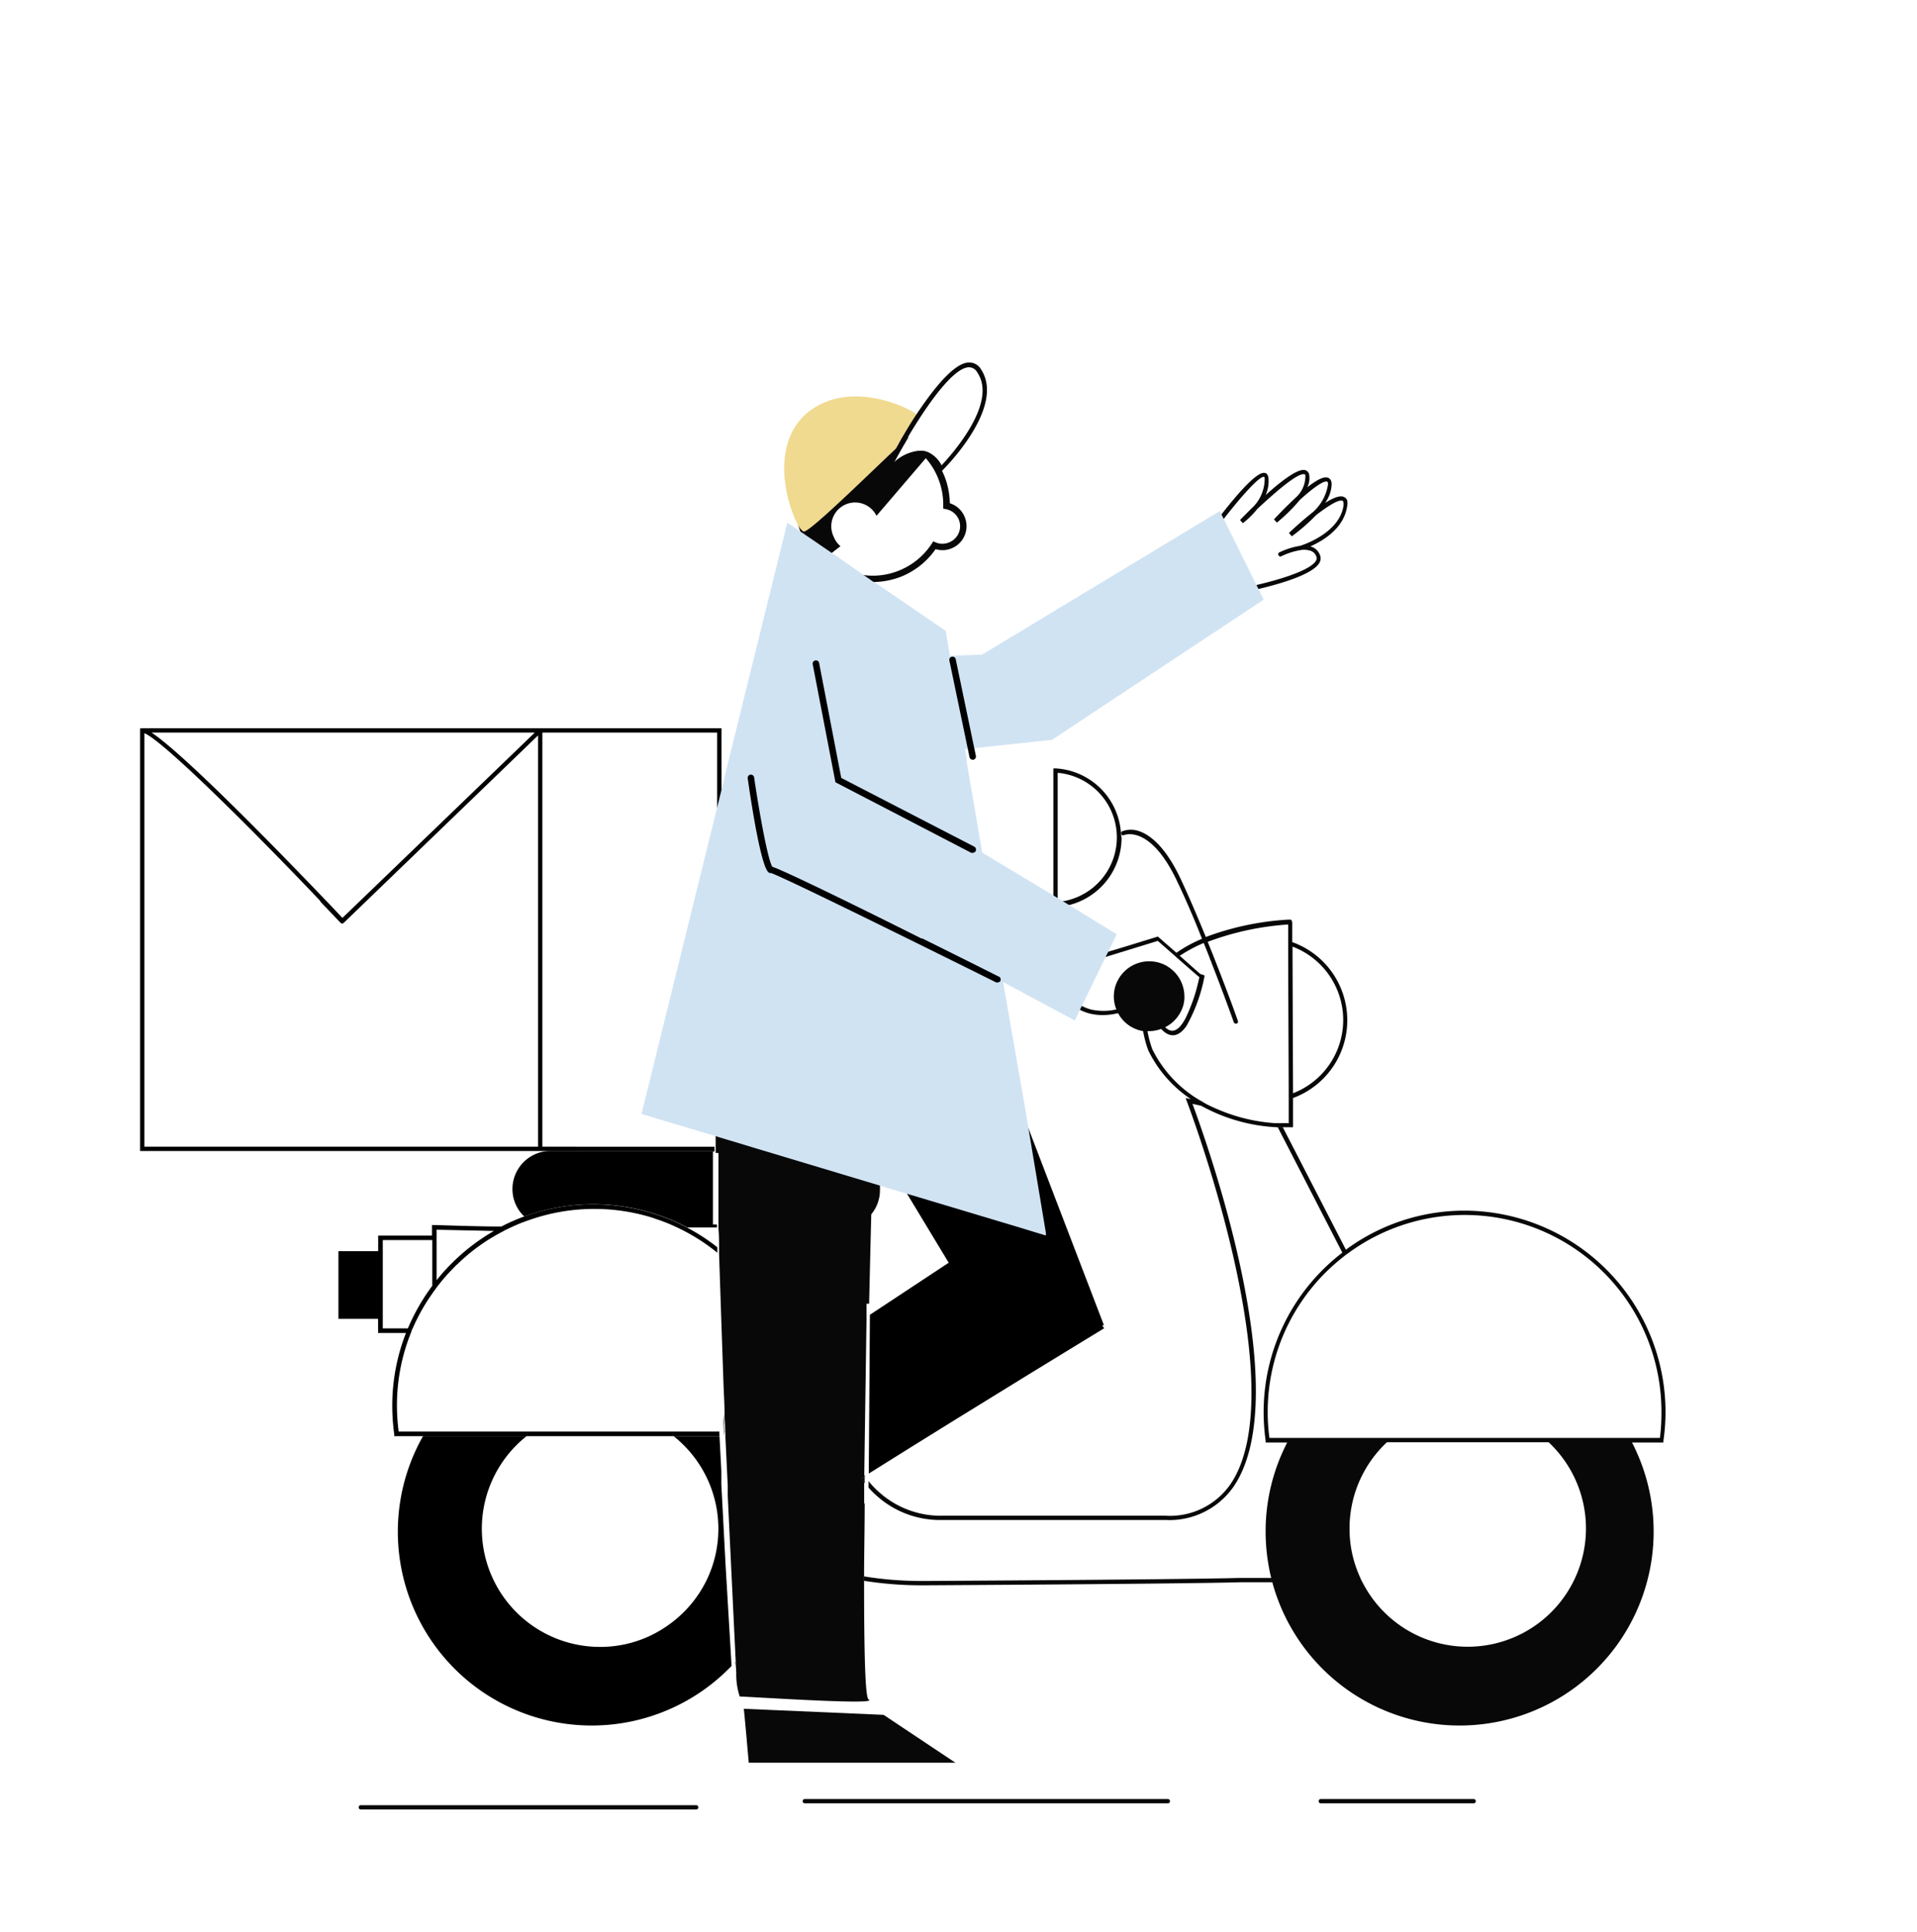 <svg id="Capa_6" data-name="Capa 6" xmlns="http://www.w3.org/2000/svg" viewBox="0 0 220.9 222.71"><title>Mesa de trabajo 19</title><path d="M155.22,58.45c-.41,2.47-2.77,3.88-4.22,4.52l.22.08a1.59,1.59,0,0,1,.91,1,1,1,0,0,1-.12.86c-1.12,1.87-8.31,3.27-8.62,3.32h0a.25.25,0,0,1-.24-.2.25.25,0,0,1,.2-.3c2-.38,7.45-1.69,8.28-3.09a.51.51,0,0,0,.07-.44,1.06,1.06,0,0,0-.62-.7,2.4,2.4,0,0,0-1.21-.1h0a8.11,8.11,0,0,0-2.22.71.24.24,0,0,1-.33-.12.23.23,0,0,1,.11-.33,8.64,8.64,0,0,1,2.37-.75h0c.3-.08,4.47-1.43,5-4.54.06-.35,0-.59-.08-.65-.39-.21-1.64.54-3.1,1.68a20.4,20.4,0,0,1-2.77,2.41l-.32-.39c.4-.37,1.53-1.43,2.75-2.39a5.35,5.35,0,0,0,1.75-3.2c0-.11,0-.28-.1-.32-.4-.16-1.69.78-3.15,2.11a19.49,19.49,0,0,1-2.64,2.61l-.34-.37c.51-.54,1.53-1.61,2.62-2.61a3.32,3.32,0,0,0,1-2.47c0-.1-.07-.11-.11-.12-.74-.2-3.29,2-5.43,4a10.16,10.16,0,0,1-1.66,1.64l-.33-.37c.28-.28.87-.89,1.6-1.6a4.63,4.63,0,0,0,1.24-3.19c0-.14-.05-.17-.06-.17-.54-.27-3.85,3.53-7.21,8.29A.25.25,0,1,1,138,63c1.47-2.08,6.37-8.84,7.75-8.49.17,0,.38.19.42.61a3.91,3.91,0,0,1-.33,1.94c1.73-1.56,3.69-3.09,4.54-2.88a.65.65,0,0,1,.47.48,2.33,2.33,0,0,1-.21,1.5c1-.78,1.89-1.3,2.39-1.1.19.07.42.27.42.77a4,4,0,0,1-.76,2.14c.91-.58,1.73-.92,2.18-.69S155.32,57.85,155.22,58.45Z" fill="#090909"/><path d="M134.57,207.84H92.74a.25.25,0,1,1,0-.5h41.83a.25.25,0,0,1,0,.5Z" fill="#080808"/><path d="M169.81,207.84H152.2a.25.25,0,0,1,0-.5h17.61a.25.25,0,0,1,0,.5Z" fill="#080808"/><path d="M80.22,208.55H41.58a.25.25,0,1,1,0-.5H80.22a.25.25,0,0,1,0,.5Z" fill="#080808"/><path d="M93.18,76.54c1.38-.42,20-1.1,20-1.1L140.56,58.9l5.06,10.21-24.4,16.16L98.31,87.71Z" fill="#d0e3f3"/><path d="M16.39,83.93a.25.25,0,0,0-.25.25v48.48H82.33v-.25c0-.09,0-.17,0-.25H62.5V84.43H82.64v46.74l.17.05.33.1V83.93Zm45.24.5L39.46,105.79c-.42-.44-1.18-1.25-2.18-2.29l-.25-.26-.25-.26c-5.21-5.43-15.64-16.12-19.32-18.55ZM62,132.16H16.64V84.5c2.21.93,12.33,11,20.14,19.2L37,104l.25.27,2,2.09a.3.3,0,0,0,.18.08h0a.28.28,0,0,0,.17-.07L62,84.76Z"/><path d="M16.14,83.93v.25a.25.25,0,0,1,.25-.25Z"/><path d="M100.24,151.53c3.28-2.17,6.39-4.21,9.08-6l-4.71-7.8-.22-.36-5-8.32,15.31-8.93,2.48,6.47h0l.81,2.1v0l9.22,24.05H127l.23.35s-14.07,8.55-27.12,16.74Z"/><path d="M83.48,165.49h0a4408606043730.37,4408606043730.37,0,0,1,0-.5c0-.66,0-1.31-.07-2l.1,2Z" fill="#080808"/><path d="M99.7,170.15l0,0-.07,0V170a.23.23,0,0,0,.07.1h0A.1.1,0,0,0,99.7,170.15Z" fill="#080808"/><path d="M99.58,170.41h0v-.18l-.1.06-.21.13q.14.19.3.39a.17.17,0,0,0,.07.08v-.39Zm0,0h0v-.18l-.1.06-.21.13q.14.19.3.39a.17.17,0,0,0,.07.08v-.39Zm0,0h0v-.18l-.1.06-.21.13q.14.19.3.39a.17.17,0,0,0,.07.08v-.39Zm0,0h0v-.18l-.1.06-.21.13q.14.19.3.39a.17.17,0,0,0,.07.08v-.39Zm.08-.31h0a.23.23,0,0,1-.07-.1v.23l-.1.06-.21.13q.14.19.3.39a.17.17,0,0,0,.07.08v-.39c0-.1,0-.21,0-.31l0,0A.1.1,0,0,1,99.66,170.1Zm-.17.18-.21.13q.14.19.3.39v-.4A.94.94,0,0,1,99.49,170.28Zm0,0-.21.13q.14.19.3.39v-.4A.94.94,0,0,1,99.49,170.28Zm0,0-.21.13q.14.19.3.39v-.4A.94.94,0,0,1,99.49,170.28Zm0,0-.21.13q.14.19.3.39v-.4A.94.94,0,0,1,99.49,170.28Zm0,0-.21.13q.14.19.3.39v-.4A.94.94,0,0,1,99.49,170.28Zm47.09,11.83-.06-.25h-3.65s-4.68.17-36.15.35h-.29a41.16,41.16,0,0,1-6.88-.53,1,1,0,0,0,0,.25,2.26,2.26,0,0,0,0,.26,42.42,42.42,0,0,0,6.89.52h.29c31.5-.18,36.13-.35,36.16-.35h3.77A2.33,2.33,0,0,0,146.58,182.11ZM99.49,170.28l-.21.13q.14.19.3.39v-.4A.94.94,0,0,1,99.49,170.28Zm0,0-.21.13q.14.19.3.39v-.4A.94.94,0,0,1,99.49,170.28Zm0,0-.21.13q.14.19.3.39v-.4A.94.94,0,0,1,99.49,170.28Zm0,0-.21.13q.14.19.3.39v-.4A.94.94,0,0,1,99.49,170.28Zm0,0-.21.13q.14.19.3.39v-.4A.94.94,0,0,1,99.49,170.28Zm0,0-.21.13q.14.19.3.39v-.4A.94.94,0,0,1,99.49,170.28Zm.09.13h0v-.18l-.1.06-.21.13q.14.19.3.39a.17.17,0,0,0,.07.08v-.39Zm0,0h0v-.18l-.1.06-.21.13q.14.19.3.39a.17.17,0,0,0,.07.08v-.39Zm0,0h0v-.18l-.1.06-.21.13q.14.19.3.39a.17.17,0,0,0,.07.08v-.39Zm0,0h0v-.18l-.1.06-.21.13q.14.19.3.39a.17.17,0,0,0,.07.08v-.39Z" fill="#080808"/><path d="M82.9,165.24l0-.25H45.94a23.46,23.46,0,0,1-.2-3,22.4,22.4,0,0,1,1.62-8.4,2.5,2.5,0,0,1,.09-.25c0-.09.07-.17.11-.25a21.92,21.92,0,0,1,2.25-4c.08-.12.16-.24.25-.35s.16-.24.25-.35a21.17,21.17,0,0,1,1.91-2.21l.25-.26a2.73,2.73,0,0,1,.25-.23,21.81,21.81,0,0,1,5.22-3.76,4,4,0,0,1,.46-.24q.26-.14.51-.24a17.14,17.14,0,0,1,1.94-.79A22.58,22.58,0,0,1,75,140.29a6.08,6.08,0,0,1,.6.21h0c.21.06.41.13.62.21.61.22,1.22.48,1.81.76a22.42,22.42,0,0,1,4.63,2.91c0-.11,0-.21,0-.32h0c0-.1,0-.2,0-.31a22.94,22.94,0,0,0-3.49-2.27c-.57-.3-1.15-.58-1.75-.84l-.55-.21-.56-.22a23.2,23.2,0,0,0-15.93,0,23.46,23.46,0,0,0-2.61,1.15c-2.52,0-5.4-.11-7.73-.17h-.26v1.21h-6.2v1.8H39V152h4.57v1.63h3.21a23,23,0,0,0-1.58,8.4,24.57,24.57,0,0,0,.23,3.28l0,.21H82.91ZM50.31,141.73l6.61.14a23.2,23.2,0,0,0-4.2,3.09,2.77,2.77,0,0,0-.25.24,1.88,1.88,0,0,0-.25.24,21.26,21.26,0,0,0-1.91,2.11Zm-6.2,11.37V142.92h5.7v5.27A23.8,23.8,0,0,0,47,153.1Z"/><path d="M155.25,117.58a9.56,9.56,0,0,0-6.34-9c0-1.1,0-1.73,0-2.1l0-.24h-.05c0-.25-.08-.24-.2-.25h-.25a32.36,32.36,0,0,0-9.46,2c-.91-2.22-1.9-4.56-2.89-6.67-1.78-3.8-3.57-5.09-4.75-5.51a2.84,2.84,0,0,0-2,0,.31.31,0,0,0-.11.09h0a1.13,1.13,0,0,1,0,.26.24.24,0,0,0,.31.09s3-1.32,6.13,5.31c1,2.1,2,4.42,2.87,6.64a15.57,15.57,0,0,0-2.79,1.5l-.21.15-.21.15.19.17.2.18.21-.16.21-.14a16.92,16.92,0,0,1,2.6-1.37c.24.6.48,1.2.7,1.77,0,.09.07.18.1.26a1.17,1.17,0,0,1,.09.24c1.5,3.83,2.55,6.81,2.57,6.86a.26.26,0,0,0,.24.17l.08,0a.24.24,0,0,0,.15-.32c0-.05-1.1-3.12-2.63-7l-.09-.24a2.6,2.6,0,0,1-.1-.25l-.65-1.62a32.32,32.32,0,0,1,9.27-2v2.16a2.44,2.44,0,0,1,0,.27c0,4.26.05,12.54.06,17.24v.27a2.26,2.26,0,0,1,0,.26c0,1.3,0,2.26,0,2.7l-.94,0-.29,0-.29,0a20.11,20.11,0,0,1-6.62-1.58c-.34-.14-.66-.29-1-.45h0a6.79,6.79,0,0,1-.75-.41,14.05,14.05,0,0,1-5.83-6.09,13,13,0,0,1-.54-2,8,8,0,0,1,1.11-6.24l.11-.15.16-.21a1.4,1.4,0,0,1,.16-.2,7.06,7.06,0,0,1,.69-.76c-.08,0-.16-.09-.24-.12l-.23-.12a5.88,5.88,0,0,0-.58.64,1.56,1.56,0,0,0-.16.2,1,1,0,0,0-.15.2,2,2,0,0,0-.17.23,8.42,8.42,0,0,0-1.21,6.48,12.75,12.75,0,0,0,.58,2.17,14.22,14.22,0,0,0,4.92,5.64l-.61-.13.16.43c.13.33,12.54,33.05,5,44.09a8.49,8.49,0,0,1-7.47,3.62H108.59a10.6,10.6,0,0,1-7.18-2.62,10.78,10.78,0,0,1-1.33-1.37v.74a9.63,9.63,0,0,0,1,1,10.9,10.9,0,0,0,7.52,2.74h25.66a9,9,0,0,0,7.88-3.83c7.35-10.7-3.21-40.06-4.73-44.13l1,.22a20,20,0,0,0,8.77,2.48l.3,0h.28l.93,0H149v-3.37A9.55,9.55,0,0,0,155.25,117.58ZM149,126l-.06-16.11c0-.28,0-.55,0-.79A9.05,9.05,0,0,1,149,126Z" fill="#080808"/><path d="M168.79,139.53a23,23,0,0,0-13.7,4.5l-7.28-14.13h-.28l-.3,0,7.45,14.47a23.16,23.16,0,0,0-9.07,18.38,24.34,24.34,0,0,0,.23,3.28l0,.22h2.49a22.25,22.25,0,0,0-2.49,10.26,22.77,22.77,0,0,0,.65,5.38l.06.25a2.33,2.33,0,0,1,.07.25,22.36,22.36,0,1,0,41.44-16.14h3.62l0-.22a22.83,22.83,0,0,0,.24-3.28A23.21,23.21,0,0,0,168.79,139.53Zm.38,50.26A13.61,13.61,0,0,1,157,182.36a2,2,0,0,1-.13-.25,1.89,1.89,0,0,1-.11-.25,13.39,13.39,0,0,1-1.25-5.7,13.6,13.6,0,0,1,4.31-9.94h18.63a13.63,13.63,0,0,1-9.31,23.57Zm22.11-24.07h-45a21.91,21.91,0,0,1-.2-3,22.65,22.65,0,0,1,8.8-17.93l.2-.16.21-.15a22.67,22.67,0,0,1,36.16,18.24A23.62,23.62,0,0,1,191.28,165.72Z" fill="#080808"/><path d="M82.62,141.47H79.2c-.57-.3-1.15-.58-1.75-.84l-.55-.21-.56-.22a23.2,23.2,0,0,0-15.93,0,4.33,4.33,0,0,1-1.36-3.16,4.39,4.39,0,0,1,4.4-4.39H82.33a.19.19,0,0,1,0,.08h-.18v8.4h.45C82.61,141.27,82.61,141.37,82.62,141.47Z"/><path d="M129.16,96.14s0,0,0,0a.24.24,0,0,1,0-.23A1.13,1.13,0,0,1,129.16,96.14Z" fill="#080808"/><path d="M129.16,96.14a1.13,1.13,0,0,0,0-.26h0a8,8,0,0,0-7.52-7.32h-.26v15.95h.26a7.26,7.26,0,0,0,1.42-.21l.18,0a8,8,0,0,0,6-7.71A2.42,2.42,0,0,0,129.16,96.14Zm-6.55,7.71h0l-.18,0a4.86,4.86,0,0,1-.55.07V89.07a7.47,7.47,0,0,1,.74,14.78Z" fill="#080808"/><path d="M83.36,163c0,.67,0,1.32.07,2h0Zm.1,2-.1-2c0,.67,0,1.32.07,2a4408606043730.37,4408606043730.37,0,0,0,0,.5h0Z" fill="#080808"/><path d="M84.3,192a22.34,22.34,0,0,1-35.55-26.49H60.69a13.62,13.62,0,0,0,8.47,24.3,13.22,13.22,0,0,0,2.84-.3,13.36,13.36,0,0,0,4.7-2A13.65,13.65,0,0,0,81.48,182a13.62,13.62,0,0,0-3.11-15.84c-.24-.22-.49-.44-.75-.64h5.29l.21,4v0l0,1v0l0,.53v0l.49,9.33Z"/><path d="M83.46,165h0a4408606043730.37,4408606043730.37,0,0,0,0,.5h0Z" fill="#080808"/><path d="M111.19,59.65A2.74,2.74,0,0,0,109.45,58a8.92,8.92,0,0,0-.6-3.07,6.62,6.62,0,0,0-.3-.66,2.56,2.56,0,0,0-.11-.24l0,0s0-.07-.06-.11a2.36,2.36,0,0,0-.14-.26h0c0-.07-.1-.15-.16-.24a.72.72,0,0,0-.11-.15,6.2,6.2,0,0,0-.78-1,2.43,2.43,0,0,0-.73-.26h-.06c-.07-.07,0,0,0,0a2.6,2.6,0,0,0-.4,0h-.17a5,5,0,0,0-2.86,1.41c.39-.72.84-1.54,1.35-2.4a2.38,2.38,0,0,1,.18-.3h0l.09-.15.1-.17a.76.76,0,0,0-.22-.11l-.23-.12-.07,0A8.89,8.89,0,0,0,92,60.57h0a8.09,8.09,0,0,0,.28.83l0,.05.06.13A8.75,8.75,0,0,0,97,66.32a8.62,8.62,0,0,0,3.39.76h.18a9.08,9.08,0,0,0,3.24-.61,8.84,8.84,0,0,0,4-3.18,2.69,2.69,0,0,0,1.79-.07A2.76,2.76,0,0,0,111.19,59.65Zm-1.84,2.87a2,2,0,0,1-1.52,0l-.29-.13-.17.27a8.14,8.14,0,0,1-3.85,3.13,8,8,0,0,1-4.26.45l-.17,0a7.4,7.4,0,0,1-1.81-.55,7.79,7.79,0,0,1-2.16-1.4l.52-.4.06-.05,1.15-.89a2.63,2.63,0,0,1-.78-1.09A2.74,2.74,0,0,1,101,59.45l5.68-6.64a8,8,0,0,1,1.46,2.41,8.08,8.08,0,0,1,.55,3.08v.32l.3.06a2,2,0,0,1,.35,3.84Z" fill="#080808"/><path d="M83.48,165.49h0a4408606043730.37,4408606043730.37,0,0,1,0-.5c0-.66,0-1.31-.07-2l.1,2Z" fill="#080808"/><path d="M84.74,191.52l.06,1.23c0-.36-.06-.76-.1-1.18Z" fill="#080808"/><path d="M99.66,170.09v.09c0,.1,0,.21,0,.31v.39a.17.17,0,0,1-.07-.08q-.17-.2-.3-.39l.21-.13.1-.06V170A.23.23,0,0,0,99.66,170.09Z" fill="#080808"/><path d="M99.49,170.28l-.21.13q.14.19.3.39l0,2.48h.06c0,3-.07,5.79-.07,8.4a1,1,0,0,0,0,.25,2.26,2.26,0,0,0,0,.26c0,7.84.11,13.48.52,13.68,1.38.69-13.82-.34-14.85-.34a8.14,8.14,0,0,1-.4-2.66v-.12l-.06-1.23-.55-11.39-.37-7.74v0l0-.55v0l0-.59v0l-.27-5.65,0-.5-.1-2c0-.08,0-.17,0-.25,0-.94-.06-1.88-.1-2.82h0c-.19-5.39-.37-10.74-.53-15.55,0-.11,0-.21,0-.32h0c0-.1,0-.2,0-.31,0-.77,0-1.53-.07-2.27,0-.1,0-.2,0-.3h0v-8.4h-.32a.19.19,0,0,0,0-.08,0,0,0,0,0,0,0v-.25c0-.09,0-.17,0-.25,0-.38,0-.75,0-1.1a2.81,2.81,0,0,1,0-.29c-.09-2.86-.14-4.56-.14-4.56l.5.16.5.16,17.37,5.55s0,.88-.07,2.44h0a4.33,4.33,0,0,1,.77,1.92c0,.1,0,.2,0,.3s0,.22,0,.33a4.37,4.37,0,0,1-1,2.74c-.08,2.9-.16,6.43-.25,10.31h-.3v1.73L99.59,170v.23Z" fill="#080808"/><path d="M120.53,142.37l-.11,0-3.27-1-.84-.25-11.1-3.33-.31-.09-2.87-.86-.49-.15-.32-.1-.54-.16L89.5,133.07l-1.5-.45-4-1.21-.25-.07-.25-.08h0l-.33-.1-.17-.05-.35-.11-8.73-2.61,9.08-36.79.5-2,0-.12.25-1,.25-1,6.72-27.23,2,1.34.47.32.52.35.07.05.68.47,1.55,1.06.59.4,2.86,2,.7.48.58.41h0l.07,0h0l.59.4,7.58,5.18.48,2.89.08.47v.07l.73,4.43,0,.21.94,5.59.08.5.11.65,0,.33L113.14,98v.06l.08.45h0l2.36,14.21s0,0,0,.06l0,.24,0,.11.09.52L118,127h0l.28,1.65v0l2.23,13.38Z" fill="#d0e3f3"/><path d="M86.28,203.16s-.58-6.68-.58-6.22l16.12.7,8.28,5.52Z" fill="#080808"/><path d="M99.7,170.15l0,0c0,.1,0,.21,0,.31v.39a.17.17,0,0,1-.07-.08V170a.23.23,0,0,0,.07.1h0A.1.1,0,0,0,99.7,170.15Z" fill="#d0e3f3"/><path d="M83.48,165.49h0a4408606043730.37,4408606043730.37,0,0,1,0-.5c0-.66,0-1.31-.07-2l.1,2Z" fill="#d0e3f3"/><path d="M84.8,192.75c0-.36-.06-.76-.1-1.18l0,0Z" fill="#d0e3f3"/><path d="M105.8,48a1.3,1.3,0,0,0-.47.91c0,.2-.34.21-.37.42a5.12,5.12,0,0,1-.09.62c-.07.13-.15.25-.22.37l-.1.17-.09.15h0c-.07,0-.17.13-.31.24l-.26.24-.61.55h0c-2.7,2.52-8.71,8.44-10.3,9.44a.85.85,0,0,1-.34.15h-.06a1.76,1.76,0,0,1-.57-.67h0c-1.31-2.24-3.36-9.3,1-13C98.29,43.24,106.17,47.69,105.8,48Z" fill="#f0da90"/><path d="M113.05,42.58a1.56,1.56,0,0,0-1.46-.8c-1.69.1-4,3-6,6-.21.31-.41.63-.61.94-.29.47-.57.93-.83,1.38l-.13.22a.41.41,0,0,1-.07.11l-.18.32-.55,1h0c-.87,1.57-1.45,2.71-1.53,2.86l-.83,1.65,1.24-1.37c1.62-1.79,3-2.59,4.19-2.37h0a1.88,1.88,0,0,1,.49.16,2.77,2.77,0,0,1,.34.2l0,0a3.39,3.39,0,0,1,1,1.31l.14.36.22-.22,0,0C108.9,53.94,115.9,46.91,113.05,42.58ZM108.5,53.63a3.38,3.38,0,0,0-1.34-1.41,2.43,2.43,0,0,0-.73-.26h-.08a2.6,2.6,0,0,0-.4,0h-.17a5,5,0,0,0-2.86,1.41c.39-.72.84-1.54,1.35-2.4a2.38,2.38,0,0,1,.18-.3h0s0,0,0,0l.09-.15.1-.17c.07-.12.15-.24.22-.37,2.19-3.63,5-7.55,6.75-7.65a1.1,1.1,0,0,1,1,.59C115,46.41,109.72,52.33,108.5,53.63Z" fill="#080808"/><path d="M112.09,87.56a.37.37,0,0,1-.37-.3L109.4,76.13a.36.36,0,0,1,.29-.44.37.37,0,0,1,.44.29l2.32,11.13a.37.37,0,0,1-.29.45Z"/><path d="M138.79,112.41l0,.14a18.63,18.63,0,0,1-2.08,5.71,3.25,3.25,0,0,1-.23.29,1.7,1.7,0,0,1-.22.24,1.93,1.93,0,0,1-.6.42,1.34,1.34,0,0,1-.51.11,1.53,1.53,0,0,1-.83-.28,2.57,2.57,0,0,1-.49-.42,1.55,1.55,0,0,1-.44-1.11c0-1.27,1.53-2.52,2.14-3l-2-2.08-.18-.19-.17-.18L133,112l-3.81,1.38-.08-.23h0l-.08-.24,4.12-1.49.25.26.17.18.19.18,2.49,2.57-.26.16s-2.16,1.43-2.16,2.72a1.16,1.16,0,0,0,.43.9,2.09,2.09,0,0,0,.28.22.9.9,0,0,0,.87.12,1.78,1.78,0,0,0,.72-.62,2.08,2.08,0,0,0,.24-.34,4.41,4.41,0,0,0,.25-.43h0a19.8,19.8,0,0,0,1.59-4.76l-.06,0-.19-.16h0l-.19-.16-2.15-1.88-.2-.18-.19-.17-1.82-1.59-4.51,1.39-2.82.87-1,.3-.16.14-2.66,2.36a5.47,5.47,0,0,0,3.46,2.85,6.63,6.63,0,0,0,4-.36h0l.09.21h0l.1.23a5.64,5.64,0,0,1-1.17.36,7.37,7.37,0,0,1-1.68.2,6.14,6.14,0,0,1-1.61-.21,6,6,0,0,1-3.78-3.22l-.09-.18,2.83-2.5.36-.32.58-.18.36-.11h0l3.39-1h0l4.32-1.33,2.12,1.85.19.18.2.17,2,1.78.19.16.19.17Z" fill="#080808"/><path d="M136.48,114.81a2.71,2.71,0,0,1,0,.29,0,0,0,0,1,0,0h0a3.49,3.49,0,0,1-.2,1h0a4.06,4.06,0,0,1-2,2.28l-.24.12-.25.09a4,4,0,0,1-1.39.25H132l-.26,0a4,4,0,0,1-2.9-2.07,2.26,2.26,0,0,1-.11-.22.85.85,0,0,1-.09-.22,3.88,3.88,0,0,1-.29-1.49,4.26,4.26,0,0,1,.08-.8,4,4,0,0,1,.35-1,4.08,4.08,0,0,1,5.23-1.93l.23.12c.08,0,.16.08.24.12A4.07,4.07,0,0,1,136.48,114.81Z" fill="#080808"/><path d="M128.68,107.67l-.48,1h0l-.15.3-.15.31-1.29,2.64h0l-.12.26-1.76,3.61-.1.21-.11.22-.67,1.39-9.58-5.13-.46-.24-8.56-4.59-.11-.05-17.34-8L84.7,85.94s8-10.62,8.2-10.29a3.15,3.15,0,0,1,.19.27c.11.16,2.42,13.29,2.42,13.29l15.34,7.69h0l.43.26.07,0,9,5.42.25.15.25.15.73.44h0l.62.38Z" fill="#d0e3f3"/><path d="M112.1,98.29a.39.39,0,0,1-.18,0L96.27,90.16,93.65,76.55a.37.37,0,0,1,.3-.43.36.36,0,0,1,.44.29l2.55,13.25,15.33,7.92a.39.39,0,0,1,.16.51A.4.4,0,0,1,112.1,98.29Z"/><path d="M115.3,112.79a.36.36,0,0,0-.19-.23l-.33-.16c-2.25-1.13-5.29-2.65-8.5-4.24l-.11,0C98.68,104.4,90.3,100.31,89,99.9c-.46-.62-1.42-5.68-2.1-10.3a.38.38,0,0,0-.43-.32.38.38,0,0,0-.31.43c.92,6.35,1.57,9,2,10.13.31.8.51.79.64.77.91.2,16,7.65,26,12.62a.32.32,0,0,0,.16,0h0a.39.39,0,0,0,.34-.21.19.19,0,0,0,0-.07.32.32,0,0,0,0-.14S115.3,112.81,115.3,112.79Z"/></svg>